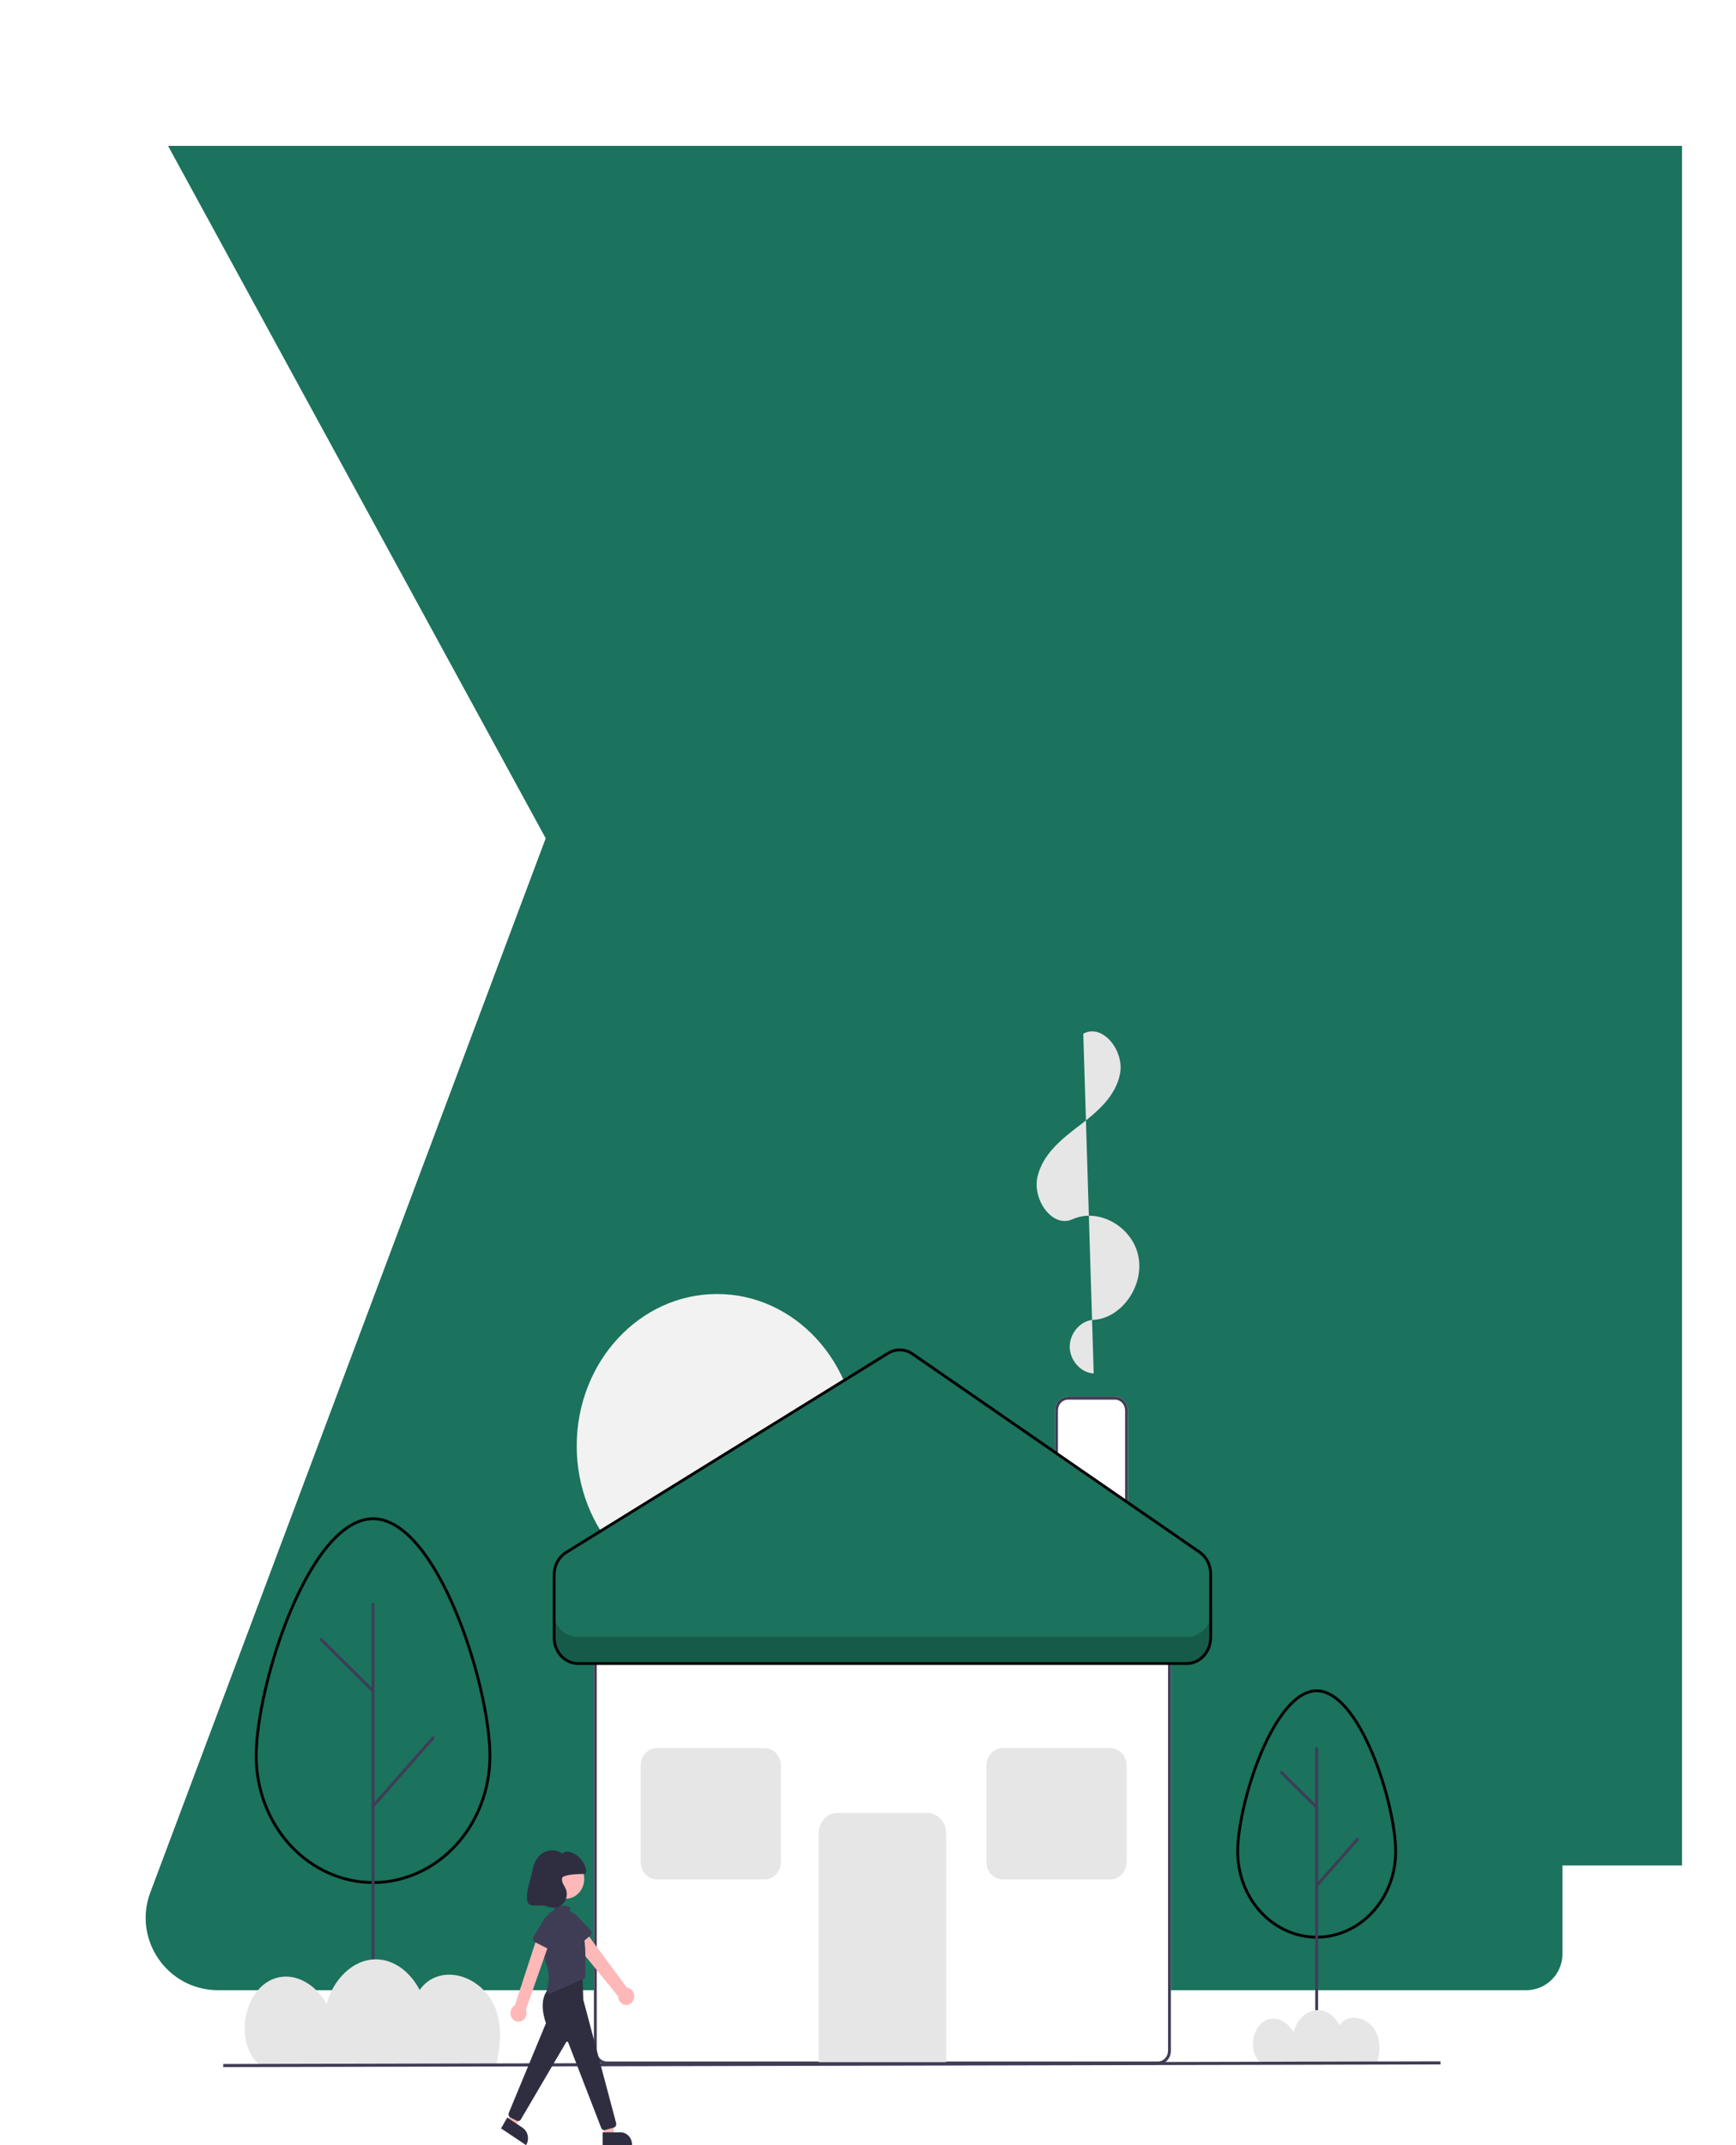 <svg width="611" height="755" viewBox="0 0 611 755" fill="none" xmlns="http://www.w3.org/2000/svg">
<g filter="url(#filter0_d_174_1881)">
<path d="M247.484 121.831C250.803 112.983 258.749 106.7 268.123 105.511L535.573 71.583C543.18 70.618 549.908 76.547 549.908 84.215V662.267C549.908 669.299 544.208 675 537.176 675H76.75C58.969 675 46.662 657.239 52.906 640.591L247.484 121.831Z" fill="#1B725D"/>
</g>
<g filter="url(#filter1_d_174_1881)">
<path d="M59.149 25.868H592V631.103H414.418C398.886 631.103 384.593 622.618 377.156 608.982L59.149 25.868Z" fill="#1B725D"/>
</g>
<g clip-path="url(#clip0_174_1881)">
<path d="M407.575 726.654H213.564C212.362 726.653 211.209 726.135 210.358 725.214C209.508 724.293 209.029 723.045 209.028 721.743V578.324C209.029 577.022 209.508 575.773 210.358 574.853C211.209 573.932 212.362 573.414 213.564 573.413H407.575C408.777 573.414 409.93 573.932 410.781 574.853C411.631 575.773 412.11 577.022 412.111 578.324V721.743C412.11 723.045 411.631 724.293 410.781 725.214C409.93 726.135 408.777 726.653 407.575 726.654Z" fill="white"/>
<path d="M407.575 726.654H213.564C212.362 726.653 211.209 726.135 210.358 725.214C209.508 724.293 209.029 723.045 209.028 721.743V578.324C209.029 577.022 209.508 575.773 210.358 574.853C211.209 573.932 212.362 573.414 213.564 573.413H407.575C408.777 573.414 409.93 573.932 410.781 574.853C411.631 575.773 412.11 577.022 412.111 578.324V721.743C412.11 723.045 411.631 724.293 410.781 725.214C409.93 726.135 408.777 726.653 407.575 726.654ZM213.564 574.504C212.629 574.505 211.732 574.908 211.071 575.624C210.409 576.34 210.037 577.311 210.036 578.324V721.743C210.037 722.756 210.409 723.727 211.071 724.443C211.732 725.159 212.629 725.562 213.564 725.563H407.575C408.51 725.562 409.407 725.159 410.068 724.443C410.73 723.727 411.102 722.756 411.103 721.743V578.324C411.102 577.311 410.73 576.34 410.068 575.624C409.407 574.908 408.51 574.505 407.575 574.504H213.564Z" fill="#3F3D56"/>
<path d="M333.027 725.791H288.111V645.291C288.113 643.381 288.814 641.551 290.061 640.201C291.308 638.851 292.999 638.092 294.763 638.089H326.375C328.139 638.092 329.829 638.851 331.076 640.201C332.324 641.551 333.025 643.381 333.027 645.291V725.791Z" fill="#E6E6E6"/>
<path d="M396.993 542.841H371.343V496.434C371.344 495.132 371.823 493.883 372.673 492.963C373.523 492.042 374.677 491.524 375.879 491.522H392.457C393.66 491.524 394.813 492.042 395.663 492.963C396.514 493.883 396.992 495.132 396.993 496.434V542.841Z" fill="white"/>
<path d="M396.993 542.841H371.343V496.434C371.344 495.132 371.823 493.883 372.673 492.963C373.523 492.042 374.677 491.524 375.879 491.522H392.457C393.66 491.524 394.813 492.042 395.663 492.963C396.514 493.883 396.992 495.132 396.993 496.434V542.841ZM372.351 541.75H395.985V496.434C395.984 495.421 395.612 494.45 394.951 493.734C394.289 493.018 393.392 492.615 392.457 492.614H375.879C374.944 492.615 374.047 493.018 373.386 493.734C372.724 494.45 372.352 495.421 372.351 496.434V541.75Z" fill="#3F3D56"/>
<path d="M252.374 562.383C279.654 562.383 301.768 538.442 301.768 508.91C301.768 479.378 279.654 455.437 252.374 455.437C225.095 455.437 202.98 479.378 202.98 508.91C202.98 538.442 225.095 562.383 252.374 562.383Z" fill="#F2F2F2"/>
<path d="M384.937 483.387C380.488 483.235 376.528 478.843 376.497 474.025C376.465 469.207 380.366 464.754 384.812 464.534C394.712 464.044 402.817 452.542 400.639 442.077C398.46 431.611 386.582 424.985 377.445 429.138C370.436 432.325 363.353 422.285 365.129 414.283C366.906 406.281 373.628 400.908 379.848 396.176C386.068 391.444 392.721 385.889 394.223 377.821C395.724 369.753 388.039 360.089 381.267 363.829" fill="#E6E6E6"/>
<path d="M269.14 661.473H231.199C229.686 661.471 228.235 660.82 227.165 659.661C226.095 658.502 225.493 656.932 225.491 655.293V621.431C225.493 619.793 226.095 618.222 227.165 617.063C228.235 615.905 229.686 615.253 231.199 615.251H269.14C270.654 615.253 272.105 615.905 273.175 617.063C274.245 618.222 274.847 619.793 274.849 621.431V655.293C274.847 656.932 274.245 658.502 273.175 659.661C272.105 660.819 270.654 661.471 269.14 661.473Z" fill="#E6E6E6"/>
<path d="M390.818 661.473H352.877C351.363 661.471 349.912 660.819 348.842 659.661C347.772 658.502 347.17 656.932 347.168 655.293V621.431C347.17 619.793 347.772 618.222 348.842 617.063C349.912 615.905 351.363 615.253 352.877 615.251H390.818C392.331 615.253 393.782 615.905 394.852 617.063C395.922 618.222 396.524 619.793 396.526 621.431V655.293C396.524 656.932 395.922 658.502 394.852 659.661C393.782 660.819 392.331 661.471 390.818 661.473Z" fill="#E6E6E6"/>
<path d="M195.043 576.362V554.296C195.043 552.682 195.437 551.098 196.183 549.706C196.929 548.314 197.999 547.165 199.281 546.372L312.531 476.299C313.856 475.479 315.359 475.069 316.878 475.109C318.397 475.149 319.881 475.637 321.168 476.526L422.206 546.292C423.393 547.112 424.375 548.246 425.056 549.591C425.738 550.937 426.096 552.449 426.096 553.988V576.362C426.096 578.792 425.204 581.115 423.627 582.822C422.052 584.528 419.924 585.478 417.714 585.478H203.425C201.216 585.478 199.087 584.528 197.512 582.822C195.935 581.115 195.043 578.792 195.043 576.362Z" fill="#1B725D" stroke="black"/>
<path opacity="0.2" d="M417.714 576.154H203.425C201.07 576.154 198.81 575.141 197.145 573.338C195.479 571.534 194.543 569.088 194.543 566.538V575.269C194.543 577.819 195.479 580.265 197.145 582.069C198.81 583.872 201.07 584.885 203.425 584.885H417.714C420.07 584.885 422.329 583.872 423.995 582.069C425.66 580.265 426.596 577.819 426.596 575.269V566.538C426.596 569.088 425.66 571.534 423.995 573.338C422.329 575.141 420.07 576.154 417.714 576.154Z" fill="black"/>
<path d="M435.612 651.664C435.612 643.289 438.758 629.087 443.862 616.975C446.413 610.922 449.439 605.425 452.781 601.449C456.132 597.461 459.728 595.089 463.414 595.089C467.1 595.089 470.696 597.461 474.048 601.449C477.389 605.425 480.415 610.922 482.966 616.975C488.07 629.087 491.216 643.289 491.216 651.664C491.216 659.67 488.278 667.341 483.059 672.99C477.842 678.639 470.774 681.803 463.414 681.803C456.054 681.803 448.986 678.639 443.769 672.99C438.55 667.341 435.612 659.67 435.612 651.664Z" fill="#1B725D" stroke="black"/>
<path d="M463.414 726.003C463.281 726.003 463.152 725.945 463.058 725.843C462.963 725.741 462.91 725.602 462.91 725.457V615.44C462.91 615.295 462.963 615.157 463.058 615.054C463.152 614.952 463.281 614.895 463.414 614.895C463.548 614.895 463.676 614.952 463.771 615.054C463.865 615.157 463.918 615.295 463.918 615.44V725.457C463.918 725.602 463.865 725.741 463.771 725.843C463.676 725.945 463.548 726.003 463.414 726.003Z" fill="#3F3D56"/>
<path d="M463.414 664.228C463.316 664.228 463.219 664.197 463.137 664.138C463.054 664.079 462.99 663.996 462.951 663.897C462.912 663.799 462.901 663.691 462.918 663.586C462.936 663.481 462.981 663.383 463.049 663.306L477.436 646.962C477.482 646.91 477.537 646.868 477.597 646.839C477.658 646.81 477.723 646.794 477.789 646.793C477.855 646.791 477.921 646.803 477.983 646.829C478.045 646.855 478.101 646.894 478.149 646.943C478.197 646.993 478.235 647.052 478.262 647.117C478.289 647.183 478.304 647.253 478.305 647.325C478.307 647.397 478.295 647.468 478.272 647.535C478.248 647.602 478.212 647.663 478.166 647.715L463.779 664.059C463.732 664.113 463.676 664.155 463.613 664.184C463.55 664.213 463.482 664.228 463.414 664.228Z" fill="#3F3D56"/>
<path d="M463.414 636.672C463.288 636.672 463.166 636.621 463.074 636.529L450.641 624.223C450.591 624.174 450.552 624.116 450.523 624.051C450.495 623.986 450.479 623.916 450.476 623.844C450.473 623.772 450.483 623.701 450.506 623.633C450.528 623.566 450.563 623.504 450.608 623.451C450.652 623.398 450.706 623.355 450.766 623.325C450.827 623.294 450.892 623.277 450.958 623.274C451.024 623.271 451.09 623.282 451.153 623.307C451.215 623.331 451.272 623.369 451.321 623.417L463.754 635.724C463.829 635.798 463.881 635.895 463.905 636.002C463.928 636.109 463.92 636.221 463.884 636.324C463.847 636.427 463.782 636.515 463.698 636.577C463.615 636.639 463.515 636.672 463.414 636.672Z" fill="#3F3D56"/>
<path d="M90.168 617.996C90.168 605.635 94.806 584.712 102.322 566.875C106.079 557.96 110.542 549.849 115.478 543.976C120.425 538.09 125.774 534.536 131.301 534.536C136.828 534.536 142.177 538.09 147.123 543.976C152.06 549.849 156.522 557.96 160.279 566.875C167.796 584.712 172.434 605.635 172.434 617.996C172.434 629.829 168.091 641.171 160.372 649.527C152.655 657.882 142.196 662.567 131.301 662.567C120.405 662.567 109.946 657.882 102.229 649.527C94.51 641.171 90.168 629.829 90.168 617.996Z" fill="#1B725D" stroke="black"/>
<path d="M131.3 727.094C131.167 727.094 131.039 727.036 130.944 726.934C130.85 726.832 130.796 726.693 130.796 726.548V564.709C130.796 564.564 130.849 564.425 130.944 564.323C131.039 564.221 131.167 564.163 131.3 564.163C131.434 564.163 131.562 564.221 131.657 564.323C131.751 564.425 131.805 564.564 131.805 564.709V726.548C131.805 726.693 131.751 726.832 131.657 726.934C131.562 727.036 131.434 727.094 131.3 727.094Z" fill="#3F3D56"/>
<path d="M131.3 636.22C131.202 636.22 131.105 636.189 131.023 636.13C130.941 636.072 130.876 635.988 130.837 635.89C130.798 635.791 130.787 635.683 130.804 635.578C130.822 635.473 130.868 635.376 130.936 635.298L152.099 611.255C152.192 611.15 152.319 611.09 152.452 611.086C152.586 611.083 152.715 611.137 152.812 611.237C152.909 611.336 152.965 611.474 152.968 611.619C152.972 611.763 152.922 611.903 152.829 612.008L131.665 636.051C131.618 636.105 131.562 636.147 131.499 636.176C131.436 636.206 131.369 636.221 131.3 636.22Z" fill="#3F3D56"/>
<path d="M131.301 595.684C131.175 595.685 131.053 595.634 130.961 595.542L112.671 577.438C112.572 577.341 112.513 577.204 112.507 577.06C112.501 576.915 112.549 576.774 112.639 576.667C112.729 576.56 112.855 576.497 112.988 576.49C113.122 576.484 113.252 576.535 113.351 576.633L131.641 594.736C131.716 594.81 131.768 594.907 131.792 595.015C131.815 595.122 131.807 595.234 131.771 595.336C131.734 595.439 131.669 595.527 131.585 595.589C131.502 595.651 131.402 595.684 131.301 595.684Z" fill="#3F3D56"/>
<path d="M443.644 725.948C443.691 725.988 443.742 726.024 443.79 726.063H484.775C485.578 722.54 485.862 719.014 484.662 715.952C482.953 711.588 477.895 708.864 473.874 710.738C472.921 711.194 472.091 711.905 471.462 712.804C469.89 709.758 467.071 707.462 463.817 707.465C459.741 707.468 456.351 711.077 455.245 715.246C453.464 711.991 449.945 709.717 446.507 710.695C440.755 712.332 438.938 722.011 443.644 725.948Z" fill="#E6E6E6"/>
<path d="M91.54 726.923C91.636 727.003 91.737 727.076 91.835 727.155H174.573C176.194 720.044 176.767 712.925 174.345 706.743C170.895 697.934 160.683 692.435 152.565 696.218C150.642 697.139 148.966 698.574 147.696 700.389C144.524 694.241 138.833 689.605 132.264 689.61C124.034 689.617 117.192 696.903 114.959 705.318C111.363 698.748 104.261 694.156 97.319 696.131C85.708 699.435 82.04 718.975 91.54 726.923Z" fill="#E6E6E6"/>
<path d="M506.998 725.502L78.564 726.442L78.566 727.534L507 726.593L506.998 725.502Z" fill="#3F3D56"/>
<path d="M223.136 703.356C223.238 702.925 223.252 702.474 223.176 702.037C223.1 701.599 222.936 701.185 222.697 700.823C222.457 700.461 222.147 700.161 221.788 699.943C221.429 699.725 221.031 699.594 220.621 699.561L204.613 677.895L200.652 681.892L217.562 702.588C217.557 703.337 217.805 704.064 218.26 704.628C218.716 705.193 219.347 705.557 220.034 705.652C220.721 705.747 221.416 705.565 221.988 705.142C222.56 704.719 222.968 704.084 223.136 703.356Z" fill="#FFB8B8"/>
<path d="M207.684 681.336L202.625 685.531C202.481 685.65 202.315 685.734 202.138 685.778C201.961 685.822 201.778 685.823 201.601 685.783C201.423 685.743 201.256 685.662 201.11 685.546C200.964 685.43 200.843 685.281 200.755 685.109L197.673 679.095C197.113 678.294 196.87 677.286 196.996 676.291C197.122 675.296 197.607 674.396 198.345 673.788C199.083 673.18 200.014 672.913 200.933 673.047C201.852 673.18 202.685 673.703 203.249 674.5L207.795 679.272C207.925 679.408 208.027 679.574 208.092 679.757C208.158 679.94 208.187 680.136 208.176 680.332C208.166 680.528 208.116 680.719 208.031 680.892C207.946 681.066 207.828 681.217 207.684 681.336Z" fill="#3F3D56"/>
<path d="M199.188 668.257C202.741 668.257 205.621 665.139 205.621 661.292C205.621 657.446 202.741 654.328 199.188 654.328C195.635 654.328 192.755 657.446 192.755 661.292C192.755 665.139 195.635 668.257 199.188 668.257Z" fill="#FFB8B8"/>
<path d="M212.92 751.63H216.132L215.826 745.124H211.086L212.92 751.63Z" fill="#FFB8B8"/>
<path d="M212.101 750.494L218.425 750.494C218.954 750.494 219.478 750.607 219.967 750.826C220.456 751.045 220.901 751.367 221.275 751.772C221.649 752.177 221.946 752.658 222.148 753.187C222.351 753.717 222.455 754.284 222.455 754.857V754.999L212.101 754.999L212.101 750.494Z" fill="#2F2E41"/>
<path d="M178.684 746.708L181.416 748.535L184.314 742.826L181.008 740.587L178.684 746.708Z" fill="#FFB8B8"/>
<path d="M178.538 745.276L183.918 748.874C184.368 749.175 184.759 749.57 185.069 750.034C185.379 750.499 185.6 751.025 185.722 751.583C185.844 752.14 185.863 752.718 185.778 753.284C185.694 753.85 185.507 754.392 185.229 754.879L185.16 755L176.351 749.109L178.538 745.276Z" fill="#2F2E41"/>
<path d="M212.688 749.723C212.449 749.723 212.216 749.644 212.02 749.497C211.823 749.35 211.673 749.142 211.588 748.9L199.973 718.836C199.948 718.763 199.905 718.698 199.848 718.65C199.792 718.601 199.724 718.57 199.652 718.561C199.58 718.551 199.507 718.564 199.442 718.596C199.376 718.629 199.319 718.68 199.279 718.745L183.322 745.958C183.166 746.211 182.931 746.395 182.66 746.477C182.389 746.559 182.1 746.532 181.845 746.403L179.662 745.299C179.382 745.157 179.165 744.901 179.057 744.587C178.949 744.274 178.959 743.927 179.085 743.621L192.158 712.073C191.872 711.321 189.088 703.602 193.366 699.788L193.396 699.768L204.996 694.166L205.289 703.8L216.851 747.23C216.895 747.393 216.908 747.564 216.889 747.733C216.871 747.902 216.821 748.065 216.744 748.213C216.666 748.361 216.562 748.491 216.437 748.595C216.313 748.698 216.17 748.774 216.018 748.817L212.99 749.68C212.891 749.708 212.79 749.723 212.688 749.723Z" fill="#2F2E41"/>
<path d="M205.173 680.075C204.731 678.155 204.105 676.221 203.266 675.328C202.957 675.002 202.667 674.656 202.397 674.293C201.833 673.523 201.123 672.893 200.315 672.445C200.611 672.267 200.784 672.055 200.784 671.826C200.784 671.2 199.494 670.692 197.903 670.692C196.311 670.692 195.022 671.2 195.022 671.826C195.025 671.899 195.043 671.97 195.072 672.036C195.101 672.101 195.142 672.16 195.193 672.208C194.154 672.667 193.251 673.425 192.582 674.401C191.914 675.377 191.506 676.532 191.402 677.742C191.03 682.056 190.922 687.571 192.226 691.06C193.32 693.944 193.407 697.161 192.47 700.11C192.407 700.316 192.399 700.536 192.448 700.746C192.497 700.956 192.6 701.147 192.746 701.295C192.892 701.443 193.074 701.543 193.271 701.583C193.467 701.623 193.67 701.601 193.856 701.519L205.366 696.498C205.56 696.413 205.726 696.268 205.843 696.08C205.96 695.893 206.022 695.672 206.022 695.446V687.819C206.031 685.21 205.746 682.609 205.173 680.075Z" fill="#3F3D56"/>
<path d="M183.148 711.487C183.549 711.386 183.924 711.191 184.248 710.916C184.572 710.642 184.836 710.293 185.022 709.896C185.208 709.499 185.311 709.062 185.324 708.617C185.337 708.172 185.26 707.729 185.098 707.32L194.104 681.609L189.537 680.332L181.207 705.779C180.59 706.119 180.109 706.692 179.857 707.39C179.604 708.088 179.597 708.862 179.836 709.566C180.075 710.27 180.545 710.854 181.155 711.208C181.766 711.562 182.475 711.661 183.148 711.487Z" fill="#FFB8B8"/>
<path d="M194.067 686.487L188.296 683.562C188.132 683.479 187.986 683.358 187.869 683.209C187.752 683.059 187.666 682.884 187.616 682.695C187.567 682.506 187.556 682.308 187.585 682.114C187.613 681.92 187.679 681.735 187.779 681.571L191.286 675.837C191.685 674.931 192.399 674.233 193.272 673.896C194.145 673.559 195.106 673.61 195.944 674.038C196.782 674.466 197.43 675.236 197.745 676.18C198.059 677.124 198.016 678.164 197.624 679.073L195.811 685.641C195.759 685.829 195.67 686.003 195.55 686.15C195.431 686.298 195.283 686.416 195.118 686.496C194.952 686.576 194.773 686.617 194.591 686.615C194.41 686.614 194.231 686.57 194.067 686.487Z" fill="#3F3D56"/>
<path d="M205.097 659.578C205.387 659.616 205.681 659.558 205.941 659.413C206.416 659.077 206.369 658.313 206.208 657.724C205.808 656.313 205.086 655.033 204.109 654.003C203.131 652.973 201.93 652.227 200.616 651.832C199.7 651.569 198.541 651.579 198.017 652.434C196.7 651.484 195.113 651.077 193.543 651.286C191.973 651.495 190.524 652.306 189.458 653.572C188.417 654.894 187.723 656.495 187.449 658.207C186.899 661.122 184.545 667.136 185.849 669.756C186.717 671.499 190.71 670.141 192.4 670.9C193.241 671.296 194.16 671.462 195.074 671.382C195.989 671.302 196.871 670.979 197.643 670.442C198.398 669.877 198.966 669.065 199.262 668.125C199.558 667.185 199.568 666.166 199.288 665.22C198.993 664.524 198.652 663.853 198.268 663.209C197.883 662.558 197.726 661.78 197.825 661.014C198.061 659.849 203.139 659.535 205.097 659.578Z" fill="#2F2E41"/>
</g>
<defs>
<filter id="filter0_d_174_1881" x="0.33" y="46.014" width="600.51" height="705.383" filterUnits="userSpaceOnUse" color-interpolation-filters="sRGB">
<feFlood flood-opacity="0" result="BackgroundImageFix"/>
<feColorMatrix in="SourceAlpha" type="matrix" values="0 0 0 0 0 0 0 0 0 0 0 0 0 0 0 0 0 0 127 0" result="hardAlpha"/>
<feOffset dy="25.466"/>
<feGaussianBlur stdDeviation="25.466"/>
<feComposite in2="hardAlpha" operator="out"/>
<feColorMatrix type="matrix" values="0 0 0 0 0.278 0 0 0 0 0.29 0 0 0 0 0.341 0 0 0 0.25 0"/>
<feBlend mode="normal" in2="BackgroundImageFix" result="effect1_dropShadow_174_1881"/>
<feBlend mode="normal" in="SourceGraphic" in2="effect1_dropShadow_174_1881" result="shape"/>
</filter>
<filter id="filter1_d_174_1881" x="8.218" y="0.402" width="634.713" height="707.098" filterUnits="userSpaceOnUse" color-interpolation-filters="sRGB">
<feFlood flood-opacity="0" result="BackgroundImageFix"/>
<feColorMatrix in="SourceAlpha" type="matrix" values="0 0 0 0 0 0 0 0 0 0 0 0 0 0 0 0 0 0 127 0" result="hardAlpha"/>
<feOffset dy="25.466"/>
<feGaussianBlur stdDeviation="25.466"/>
<feComposite in2="hardAlpha" operator="out"/>
<feColorMatrix type="matrix" values="0 0 0 0 0.278 0 0 0 0 0.29 0 0 0 0 0.341 0 0 0 0.25 0"/>
<feBlend mode="normal" in2="BackgroundImageFix" result="effect1_dropShadow_174_1881"/>
<feBlend mode="normal" in="SourceGraphic" in2="effect1_dropShadow_174_1881" result="shape"/>
</filter>
<clipPath id="clip0_174_1881">
<rect width="428.436" height="392" fill="white" transform="translate(78.564 363)"/>
</clipPath>
</defs>
</svg>

